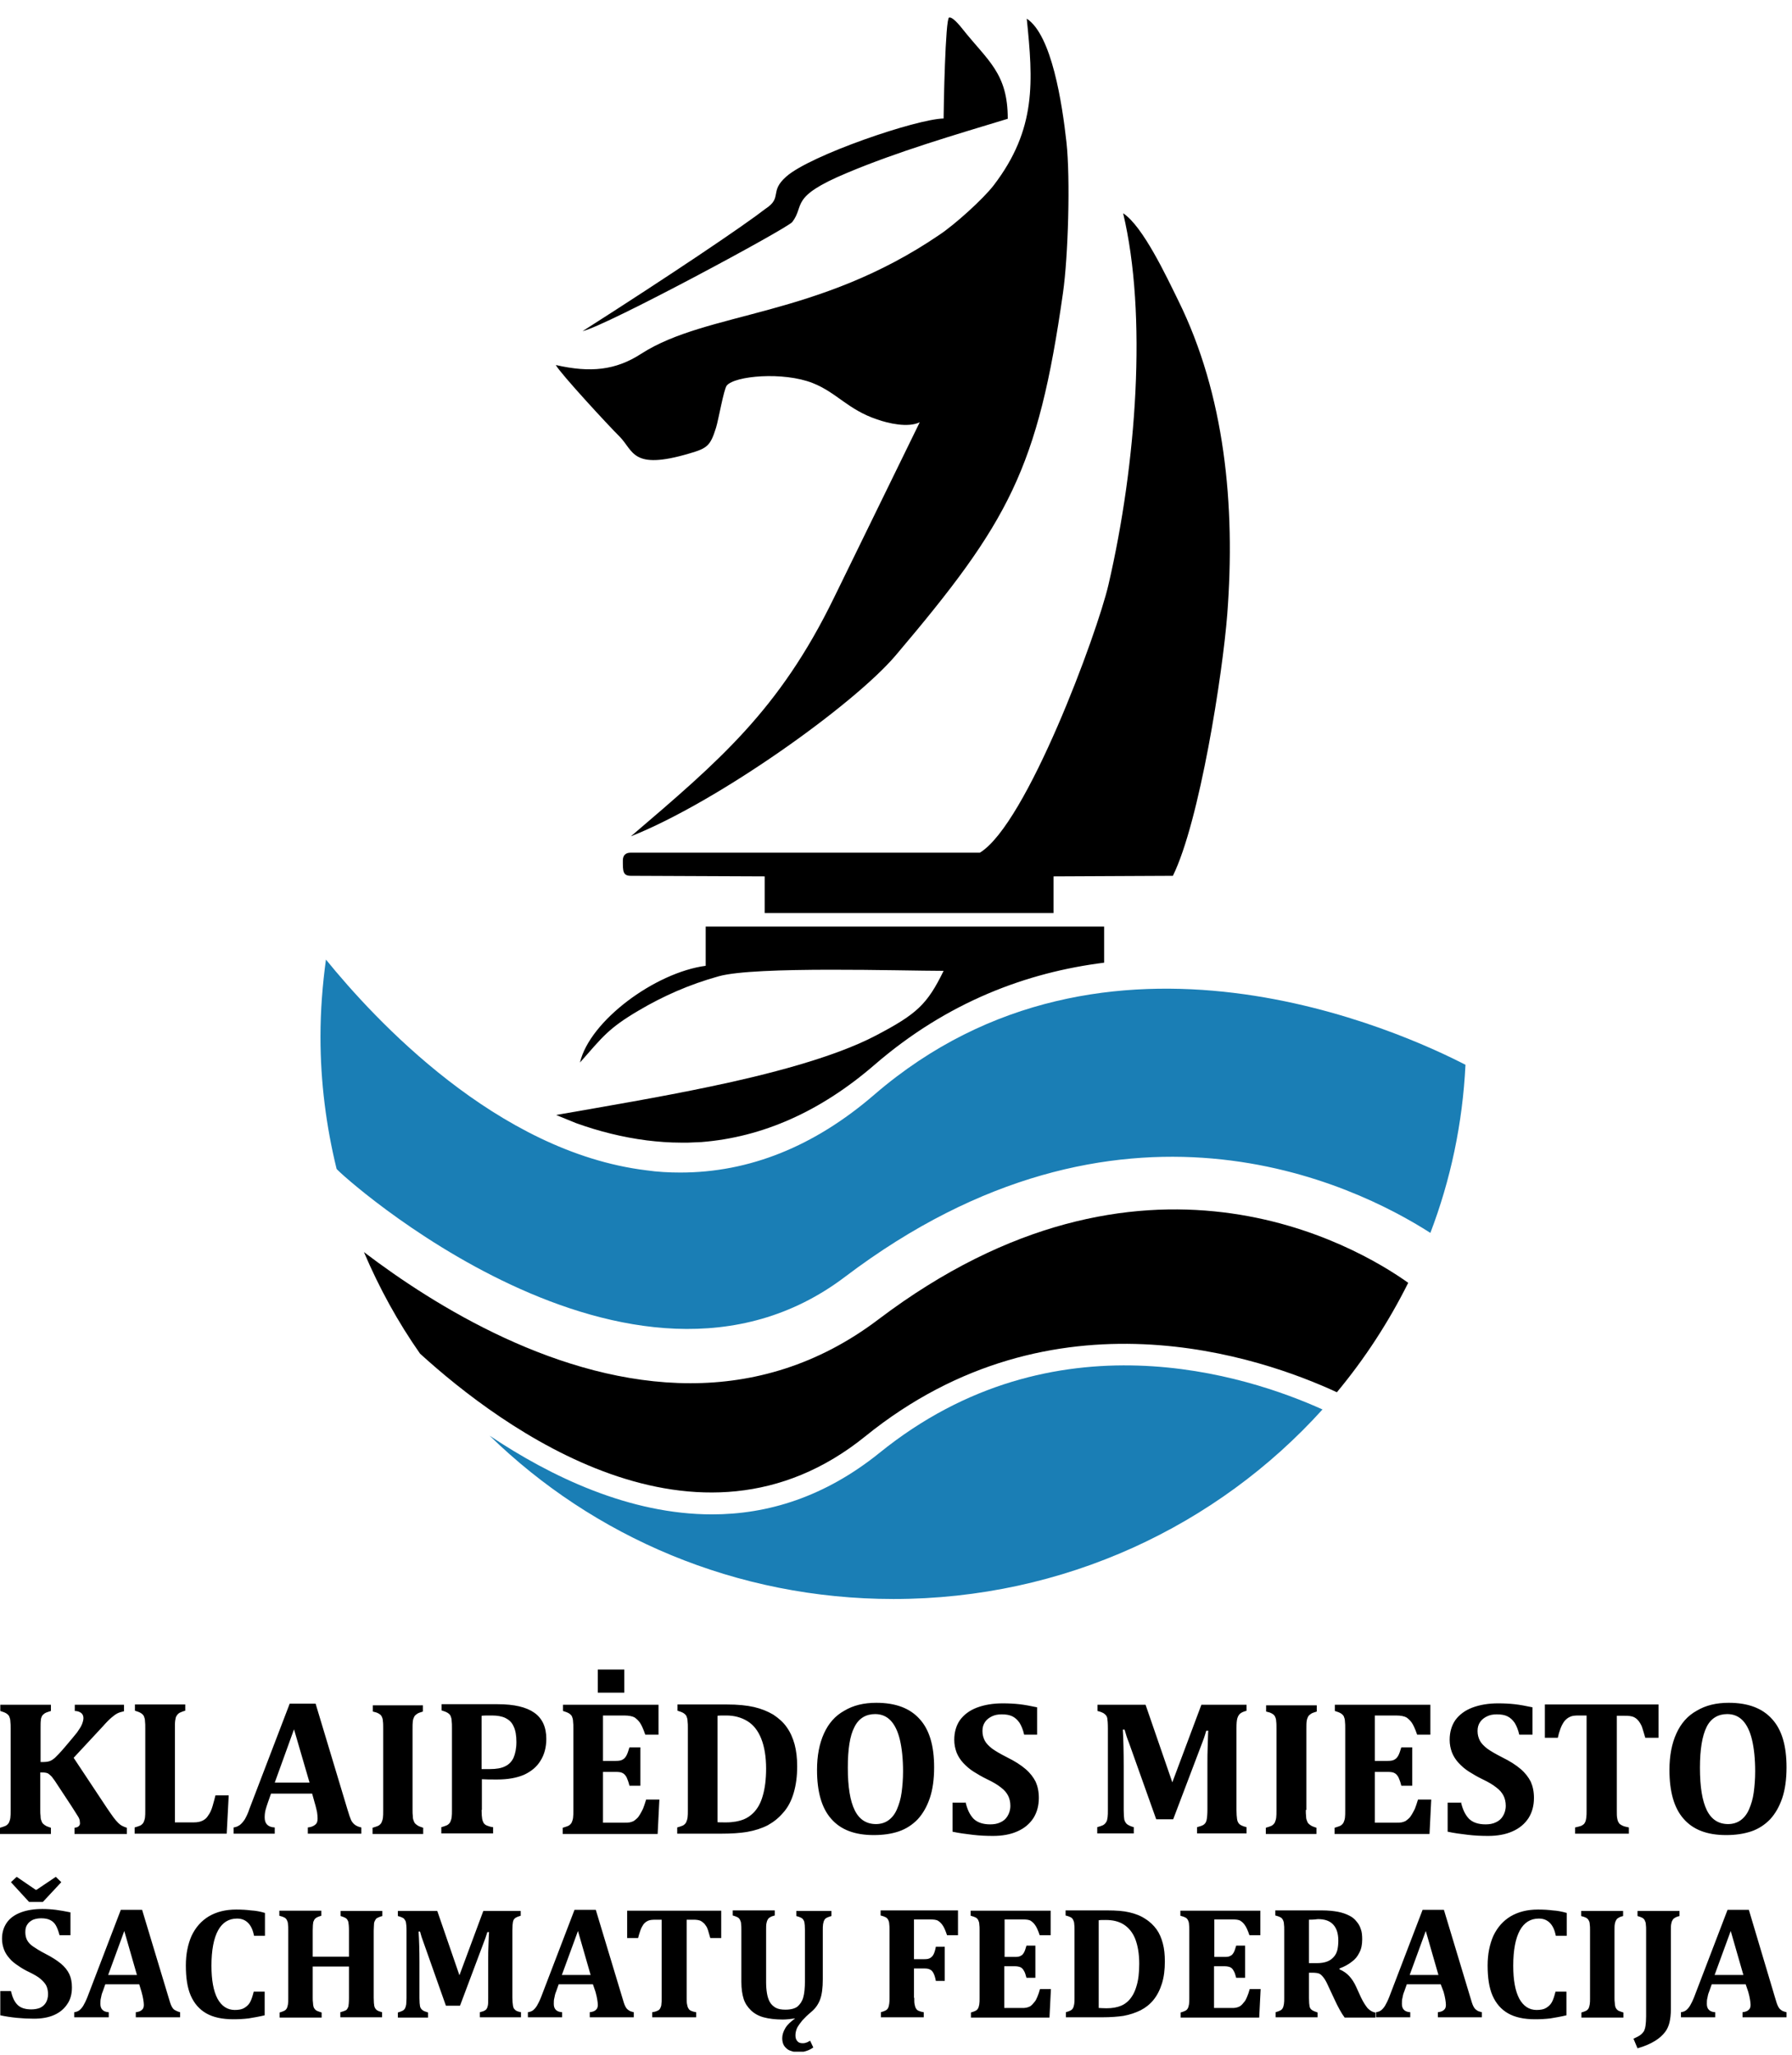 <svg xmlns="http://www.w3.org/2000/svg" width="116" height="133" viewBox="0 0 116 133" fill="none"><g clip-path="url(#clip0_250_38)"><path fill-rule="evenodd" clip-rule="evenodd" d="M37.711 21.43C39.256 21.084 50.989 14.768 51.286 14.367C52.124 13.272 51.063 12.761 54.825 11.191C58.121 9.804 61.808 8.727 65.235 7.686C65.235 4.73 63.95 3.945 62.311 1.882C61.864 1.316 61.585 1.097 61.436 1.134C61.194 1.189 61.082 7.011 61.082 7.668C59.313 7.705 52.46 10.041 50.895 11.428C49.778 12.414 50.672 12.779 49.555 13.509C48.121 14.622 43.409 17.798 37.711 21.43ZM37.543 68.758C38.996 67.116 39.368 66.55 41.361 65.382C42.906 64.469 44.62 63.703 46.538 63.173C48.903 62.516 58.419 62.826 61.082 62.826C60.02 64.998 59.35 65.619 56.706 67.006C53.968 68.448 49.592 69.561 45.998 70.31C42.702 71.003 39.331 71.569 35.997 72.153L37.301 72.683C38.772 73.212 40.299 73.595 41.864 73.796C42.608 73.887 43.335 73.942 44.08 73.942C44.229 73.942 44.396 73.942 44.545 73.942L45.402 73.905C49.35 73.595 53.111 71.934 56.613 68.904C61.343 64.816 66.501 62.918 71.473 62.297V59.961H45.681V62.498C42.404 62.936 38.176 66.057 37.543 68.758ZM35.979 23.621C36.239 24.132 39.424 27.581 40.094 28.238C41.026 29.169 40.877 30.447 44.601 29.352C45.793 29.005 45.979 28.859 46.352 27.673C46.501 27.198 46.854 25.19 47.041 24.953C47.562 24.314 50.709 24.04 52.609 24.789C54.173 25.409 54.881 26.505 56.78 27.143C57.507 27.399 58.773 27.691 59.536 27.326L53.987 38.679C50.43 45.98 46.538 49.247 40.839 54.12C46.463 51.893 55.253 45.614 57.972 42.42C65.291 33.787 67.19 30.356 68.81 18.948C69.146 16.593 69.294 11.574 69.034 9.201C68.754 6.683 68.084 2.266 66.464 1.207C66.874 5.241 67.116 8.344 64.322 11.994C63.633 12.888 61.808 14.531 60.821 15.188C52.925 20.573 45.793 20.134 41.51 22.89C39.852 23.967 38.214 24.132 35.979 23.621ZM40.318 55.69C40.318 56.383 40.318 56.675 40.839 56.675L49.499 56.712V59.085H68.196V56.712L75.924 56.675C77.656 53.153 79.146 43.607 79.444 39.737C79.984 32.674 79.276 25.537 76.278 19.459C75.514 17.908 73.987 14.64 72.703 13.801C74.267 20.354 73.578 29.972 71.753 37.839C71.026 40.978 66.464 53.335 63.428 55.179H40.821C40.485 55.179 40.318 55.361 40.318 55.69Z" fill="black"></path><path d="M56.929 94.019C53.372 96.885 49.685 97.998 46.091 97.998C40.765 97.998 35.681 95.571 31.696 92.906C38.4 99.44 47.636 103.474 57.842 103.474C68.903 103.474 78.811 98.728 85.608 91.209C80.766 89.018 68.214 84.893 56.929 94.019Z" fill="#1A7EB5"></path><path d="M56.855 85.386C52.925 88.361 48.754 89.511 44.694 89.511C36.184 89.511 28.139 84.51 23.558 81.024C24.545 83.342 25.755 85.55 27.189 87.595C32.496 92.431 45.141 101.74 56.017 92.943C68.177 83.105 81.697 87.85 86.539 90.095C88.346 87.923 89.891 85.55 91.157 83.013C87.805 80.622 73.95 72.445 56.855 85.386Z" fill="black"></path><path d="M56.594 70.839C52.702 74.198 48.493 75.877 44.042 75.877C43.316 75.877 42.571 75.84 41.826 75.731C32.161 74.544 24.228 65.948 21.099 62.096C20.876 63.739 20.745 65.4 20.745 67.097C20.745 70.036 21.118 72.902 21.788 75.639C21.881 75.877 40.876 93.089 54.694 82.63C72.498 69.142 87.694 76.643 92.591 79.783C93.895 76.37 94.677 72.719 94.863 68.904C90.897 66.86 71.604 57.898 56.594 70.839Z" fill="#1A7EB5"></path><path d="M110.99 127.804H112.853L112.033 124.957L110.99 127.804ZM113.002 128.407H110.804L110.637 128.881C110.581 129.009 110.544 129.155 110.525 129.283C110.488 129.41 110.488 129.538 110.488 129.684C110.488 130.013 110.674 130.195 111.028 130.214V130.542H108.812V130.214C108.942 130.195 109.054 130.159 109.147 130.086C109.24 130.013 109.333 129.903 109.408 129.776C109.482 129.648 109.575 129.465 109.668 129.228L111.828 123.588H113.207L114.901 129.264C114.976 129.52 115.032 129.703 115.087 129.812C115.143 129.922 115.199 130.013 115.292 130.068C115.367 130.141 115.497 130.177 115.646 130.214V130.542H112.797V130.214C112.983 130.195 113.113 130.141 113.188 130.068C113.281 129.995 113.318 129.885 113.318 129.739C113.318 129.629 113.3 129.52 113.281 129.392C113.262 129.264 113.225 129.1 113.169 128.899L113.002 128.407ZM108.16 129.995C108.16 130.36 108.123 130.652 108.067 130.889C108.011 131.108 107.918 131.327 107.787 131.491C107.62 131.71 107.415 131.893 107.154 132.057C106.838 132.258 106.447 132.422 106 132.55L105.739 131.929C105.944 131.838 106.111 131.747 106.204 131.674C106.298 131.601 106.372 131.509 106.428 131.418C106.465 131.327 106.502 131.217 106.521 131.071C106.54 130.925 106.558 130.725 106.558 130.469V124.939C106.558 124.774 106.558 124.647 106.54 124.537C106.54 124.428 106.502 124.336 106.465 124.263C106.428 124.19 106.372 124.136 106.298 124.099C106.223 124.063 106.13 124.026 106 123.99V123.661H108.718V123.99C108.57 124.026 108.476 124.063 108.402 124.117C108.327 124.154 108.29 124.209 108.253 124.282C108.216 124.336 108.197 124.428 108.178 124.519C108.16 124.61 108.16 124.756 108.16 124.957V129.995ZM104.51 129.283C104.51 129.392 104.51 129.502 104.528 129.611C104.528 129.721 104.547 129.794 104.566 129.867C104.584 129.94 104.622 129.976 104.659 130.031C104.696 130.068 104.752 130.122 104.826 130.141C104.901 130.177 104.975 130.195 105.087 130.232V130.56H102.368V130.232C102.499 130.195 102.592 130.159 102.666 130.122C102.741 130.086 102.797 130.031 102.834 129.958C102.871 129.885 102.89 129.794 102.908 129.703C102.927 129.593 102.927 129.465 102.927 129.301V124.92C102.927 124.756 102.927 124.628 102.908 124.519C102.908 124.409 102.871 124.318 102.834 124.263C102.797 124.19 102.741 124.136 102.666 124.099C102.592 124.063 102.499 124.026 102.35 123.99V123.661H105.068V123.99C104.919 124.026 104.826 124.063 104.752 124.117C104.677 124.154 104.64 124.209 104.603 124.282C104.566 124.336 104.547 124.428 104.528 124.519C104.51 124.61 104.51 124.756 104.51 124.957V129.283ZM101.418 123.789V125.267H100.711C100.636 124.884 100.506 124.61 100.32 124.428C100.133 124.245 99.91 124.154 99.612 124.154C99.072 124.154 98.662 124.409 98.383 124.92C98.104 125.431 97.955 126.198 97.955 127.202C97.955 128.133 98.085 128.845 98.346 129.337C98.606 129.812 98.979 130.068 99.463 130.068C99.724 130.068 99.929 130.031 100.078 129.94C100.227 129.849 100.357 129.739 100.45 129.575C100.543 129.41 100.618 129.173 100.692 128.881H101.4V130.414C101.027 130.506 100.674 130.56 100.357 130.615C100.04 130.652 99.724 130.67 99.37 130.67C98.644 130.67 98.066 130.542 97.619 130.287C97.172 130.031 96.837 129.648 96.614 129.137C96.39 128.626 96.297 127.969 96.297 127.184C96.297 126.454 96.428 125.815 96.67 125.267C96.93 124.72 97.303 124.3 97.787 124.008C98.29 123.716 98.867 123.57 99.556 123.57C99.91 123.57 100.227 123.588 100.506 123.625C100.804 123.643 101.102 123.698 101.418 123.789ZM91.251 127.804H93.113L92.293 124.957L91.251 127.804ZM93.262 128.407H91.064L90.897 128.881C90.841 129.009 90.804 129.155 90.785 129.283C90.748 129.41 90.748 129.538 90.748 129.684C90.748 130.013 90.934 130.195 91.288 130.214V130.542H89.072V130.214C89.202 130.195 89.314 130.159 89.407 130.086C89.5 130.013 89.593 129.903 89.668 129.776C89.742 129.648 89.835 129.465 89.928 129.228L92.088 123.588H93.467L95.18 129.264C95.254 129.52 95.31 129.703 95.366 129.812C95.422 129.922 95.478 130.013 95.571 130.068C95.645 130.141 95.776 130.177 95.925 130.214V130.542H93.076V130.214C93.262 130.195 93.392 130.141 93.467 130.068C93.56 129.995 93.597 129.885 93.597 129.739C93.597 129.629 93.578 129.52 93.56 129.392C93.541 129.264 93.504 129.1 93.448 128.899L93.262 128.407ZM84.733 124.227V127.038H85.235C85.515 127.038 85.738 127.001 85.924 126.928C86.111 126.855 86.241 126.746 86.353 126.618C86.465 126.49 86.539 126.326 86.576 126.162C86.614 125.979 86.632 125.797 86.632 125.578C86.632 125.121 86.52 124.774 86.297 124.537C86.073 124.3 85.757 124.19 85.31 124.19C85.031 124.227 84.826 124.227 84.733 124.227ZM85.291 130.542H82.572V130.214C82.703 130.177 82.796 130.141 82.87 130.104C82.945 130.068 83.001 130.013 83.038 129.94C83.075 129.867 83.094 129.776 83.112 129.684C83.131 129.575 83.131 129.447 83.131 129.283V124.902C83.131 124.738 83.131 124.61 83.112 124.501C83.112 124.391 83.075 124.3 83.038 124.227C83.001 124.154 82.945 124.099 82.87 124.063C82.796 124.026 82.703 123.99 82.554 123.953V123.625H85.571C85.98 123.625 86.316 123.661 86.614 123.716C86.893 123.771 87.154 123.862 87.358 123.971C87.545 124.063 87.694 124.19 87.805 124.336C87.936 124.482 88.029 124.647 88.085 124.829C88.159 125.012 88.178 125.249 88.178 125.505C88.178 125.833 88.122 126.125 87.992 126.362C87.88 126.6 87.712 126.8 87.507 126.946C87.302 127.111 87.042 127.257 86.707 127.384V127.439C86.967 127.549 87.172 127.695 87.34 127.877C87.507 128.06 87.656 128.279 87.787 128.571L88.103 129.264C88.252 129.575 88.401 129.794 88.532 129.958C88.681 130.104 88.848 130.214 89.034 130.232V130.56H87.042C86.837 130.287 86.614 129.885 86.371 129.356L85.962 128.48C85.85 128.224 85.738 128.042 85.645 127.932C85.552 127.823 85.478 127.75 85.384 127.713C85.291 127.677 85.142 127.658 84.956 127.658H84.733V129.301C84.733 129.556 84.751 129.739 84.77 129.83C84.788 129.94 84.844 130.013 84.919 130.068C84.993 130.122 85.124 130.177 85.291 130.232V130.542ZM81.585 123.625V125.231H80.878C80.766 124.902 80.673 124.701 80.58 124.574C80.505 124.464 80.412 124.373 80.3 124.3C80.189 124.227 80.002 124.209 79.742 124.209H78.606V126.636H79.295C79.444 126.636 79.574 126.618 79.649 126.563C79.742 126.527 79.798 126.454 79.853 126.362C79.909 126.271 79.965 126.107 80.021 125.906H80.598V127.987H80.021C79.965 127.786 79.928 127.64 79.853 127.53C79.798 127.421 79.723 127.348 79.649 127.311C79.574 127.275 79.444 127.238 79.276 127.238H78.587V129.94H79.704C79.816 129.94 79.928 129.94 80.002 129.922C80.077 129.903 80.151 129.885 80.226 129.849C80.3 129.812 80.356 129.757 80.412 129.703C80.468 129.63 80.524 129.575 80.58 129.502C80.636 129.429 80.673 129.337 80.729 129.21C80.785 129.082 80.841 128.918 80.896 128.717H81.604L81.511 130.56H76.427V130.232C76.557 130.195 76.65 130.159 76.725 130.122C76.799 130.086 76.855 130.031 76.892 129.958C76.93 129.885 76.948 129.794 76.967 129.703C76.986 129.593 76.986 129.465 76.986 129.301V124.92C76.986 124.756 76.986 124.628 76.967 124.519C76.967 124.409 76.93 124.318 76.892 124.245C76.855 124.172 76.799 124.117 76.725 124.081C76.65 124.044 76.557 124.008 76.408 123.971V123.643H81.585V123.625ZM71.157 129.94C71.213 129.94 71.38 129.958 71.622 129.958C71.995 129.958 72.311 129.903 72.572 129.794C72.758 129.721 72.926 129.593 73.056 129.465C73.28 129.228 73.447 128.936 73.559 128.553C73.689 128.151 73.745 127.658 73.745 127.074C73.745 126.435 73.652 125.906 73.485 125.468C73.317 125.048 73.056 124.738 72.74 124.537C72.423 124.336 72.032 124.245 71.585 124.245C71.38 124.245 71.213 124.245 71.12 124.263V129.94H71.157ZM71.678 123.625C72.255 123.625 72.74 123.661 73.112 123.752C73.503 123.844 73.838 123.971 74.136 124.172C74.434 124.355 74.676 124.592 74.863 124.847C75.049 125.103 75.179 125.413 75.272 125.76C75.365 126.107 75.403 126.49 75.403 126.928C75.403 127.457 75.347 127.932 75.216 128.352C75.086 128.772 74.9 129.137 74.658 129.429C74.434 129.703 74.155 129.922 73.838 130.086C73.503 130.25 73.131 130.378 72.721 130.451C72.349 130.506 71.902 130.542 71.343 130.542H68.997V130.214C69.127 130.177 69.22 130.141 69.294 130.104C69.369 130.068 69.425 130.013 69.462 129.94C69.499 129.867 69.518 129.776 69.537 129.684C69.555 129.575 69.555 129.447 69.555 129.283V124.902C69.555 124.738 69.555 124.61 69.537 124.501C69.537 124.391 69.499 124.3 69.462 124.227C69.425 124.154 69.369 124.099 69.294 124.063C69.22 124.026 69.127 123.99 68.978 123.953V123.625H71.678ZM68.01 123.625V125.231H67.302C67.19 124.902 67.097 124.701 67.004 124.574C66.929 124.464 66.836 124.373 66.725 124.3C66.613 124.227 66.427 124.209 66.166 124.209H65.03V126.636H65.719C65.868 126.636 65.998 126.618 66.073 126.563C66.166 126.527 66.222 126.454 66.278 126.362C66.334 126.271 66.389 126.107 66.445 125.906H67.023V127.987H66.445C66.389 127.786 66.352 127.64 66.278 127.53C66.222 127.421 66.147 127.348 66.073 127.311C65.998 127.275 65.868 127.238 65.7 127.238H65.011V129.94H66.129C66.24 129.94 66.352 129.94 66.427 129.922C66.501 129.903 66.576 129.885 66.65 129.849C66.725 129.812 66.781 129.757 66.836 129.703C66.892 129.63 66.948 129.575 67.004 129.502C67.06 129.429 67.097 129.337 67.153 129.21C67.209 129.082 67.265 128.918 67.32 128.717H68.028L67.935 130.56H62.851V130.232C62.981 130.195 63.075 130.159 63.149 130.122C63.224 130.086 63.279 130.031 63.317 129.958C63.354 129.885 63.373 129.794 63.391 129.703C63.41 129.593 63.41 129.465 63.41 129.301V124.92C63.41 124.756 63.41 124.628 63.391 124.519C63.391 124.409 63.354 124.318 63.317 124.245C63.279 124.172 63.224 124.117 63.149 124.081C63.075 124.044 62.981 124.008 62.833 123.971V123.643H68.01V123.625ZM59.182 129.283C59.182 129.465 59.182 129.593 59.201 129.684C59.22 129.776 59.238 129.849 59.257 129.903C59.294 129.958 59.313 130.013 59.35 130.049C59.387 130.086 59.443 130.122 59.518 130.141C59.592 130.177 59.685 130.195 59.797 130.214V130.542H57.022V130.214C57.153 130.177 57.246 130.141 57.32 130.104C57.395 130.068 57.451 130.013 57.488 129.94C57.525 129.867 57.544 129.776 57.562 129.666C57.581 129.556 57.581 129.429 57.581 129.264V124.902C57.581 124.738 57.581 124.61 57.562 124.501C57.562 124.391 57.525 124.3 57.488 124.227C57.451 124.154 57.395 124.099 57.32 124.063C57.246 124.026 57.153 123.99 57.004 123.953V123.625H62.013V125.231H61.305C61.194 124.902 61.101 124.701 61.008 124.574C60.933 124.464 60.84 124.373 60.728 124.3C60.616 124.227 60.43 124.209 60.169 124.209H59.164V126.782H59.834C60.002 126.782 60.114 126.764 60.207 126.709C60.3 126.654 60.374 126.581 60.43 126.472C60.486 126.362 60.542 126.198 60.579 125.979H61.156V128.188H60.579C60.542 127.969 60.486 127.804 60.43 127.695C60.374 127.585 60.3 127.494 60.207 127.457C60.114 127.403 60.002 127.384 59.834 127.384H59.164V129.283H59.182ZM47.99 124.902C47.99 124.738 47.99 124.61 47.972 124.501C47.972 124.391 47.934 124.3 47.897 124.227C47.86 124.154 47.804 124.099 47.73 124.063C47.655 124.026 47.562 123.99 47.432 123.953V123.625H50.151V123.953C50.002 123.99 49.908 124.026 49.834 124.081C49.759 124.117 49.722 124.172 49.685 124.245C49.648 124.3 49.629 124.391 49.611 124.482C49.592 124.574 49.592 124.72 49.592 124.92V128.261C49.592 128.534 49.611 128.772 49.648 128.991C49.685 129.21 49.741 129.392 49.834 129.556C49.927 129.721 50.057 129.83 50.206 129.922C50.374 130.013 50.579 130.049 50.84 130.049C51.193 130.049 51.454 129.976 51.622 129.849C51.789 129.703 51.92 129.52 51.994 129.264C52.069 129.009 52.106 128.644 52.106 128.151V124.92C52.106 124.665 52.087 124.482 52.069 124.391C52.05 124.3 51.994 124.209 51.938 124.154C51.864 124.099 51.752 124.044 51.547 123.99V123.661H53.819V123.99C53.689 124.026 53.596 124.063 53.521 124.099C53.447 124.136 53.391 124.19 53.354 124.263C53.316 124.336 53.298 124.428 53.279 124.519C53.261 124.628 53.261 124.756 53.261 124.92V128.096C53.261 128.626 53.205 129.064 53.093 129.374C52.981 129.684 52.795 129.958 52.534 130.177C52.273 130.396 52.087 130.579 51.938 130.743C51.808 130.907 51.696 131.053 51.603 131.217C51.529 131.382 51.491 131.546 51.491 131.71C51.491 131.875 51.529 132.002 51.622 132.094C51.696 132.185 51.808 132.221 51.957 132.221C52.069 132.221 52.143 132.203 52.236 132.167C52.311 132.13 52.385 132.094 52.441 132.057L52.646 132.495C52.516 132.586 52.385 132.659 52.218 132.714C52.05 132.769 51.882 132.805 51.715 132.805C51.584 132.805 51.435 132.787 51.305 132.751C51.175 132.714 51.063 132.678 50.97 132.605C50.877 132.532 50.784 132.44 50.728 132.331C50.672 132.221 50.635 132.075 50.635 131.893C50.635 131.674 50.709 131.455 50.84 131.236C50.97 131.017 51.193 130.816 51.473 130.615C51.175 130.652 50.914 130.688 50.672 130.688C50.188 130.688 49.759 130.633 49.424 130.542C49.089 130.451 48.81 130.287 48.605 130.086C48.4 129.885 48.232 129.648 48.139 129.356C48.046 129.064 47.99 128.699 47.99 128.242V124.902ZM42.217 130.542V130.214C42.366 130.195 42.478 130.159 42.553 130.122C42.646 130.086 42.702 130.031 42.739 129.958C42.776 129.885 42.813 129.794 42.813 129.684C42.832 129.575 42.832 129.447 42.832 129.283V124.227H42.422C42.217 124.227 42.05 124.245 41.938 124.3C41.826 124.355 41.733 124.428 41.659 124.519C41.584 124.628 41.51 124.756 41.454 124.92C41.398 125.085 41.342 125.249 41.305 125.413H40.597V123.643H46.687V125.413H45.979C45.905 125.176 45.867 125.012 45.83 124.902C45.793 124.793 45.756 124.701 45.7 124.628C45.644 124.555 45.607 124.482 45.551 124.446C45.495 124.391 45.439 124.355 45.383 124.318C45.327 124.282 45.253 124.263 45.16 124.245C45.067 124.227 44.955 124.227 44.825 124.227H44.452V129.283C44.452 129.465 44.452 129.593 44.471 129.684C44.489 129.776 44.508 129.849 44.526 129.903C44.564 129.958 44.582 130.013 44.62 130.049C44.657 130.086 44.713 130.122 44.787 130.141C44.862 130.177 44.955 130.195 45.067 130.214V130.542H42.217ZM0.708 128.845C0.801 129.246 0.931 129.538 1.136 129.739C1.341 129.94 1.639 130.031 2.03 130.031C2.235 130.031 2.421 129.995 2.57 129.94C2.737 129.867 2.868 129.757 2.961 129.611C3.054 129.465 3.11 129.264 3.11 129.045C3.11 128.845 3.073 128.662 2.998 128.498C2.924 128.352 2.793 128.206 2.626 128.06C2.458 127.914 2.197 127.768 1.899 127.622C1.62 127.494 1.378 127.348 1.173 127.202C0.95 127.056 0.763 126.91 0.614 126.727C0.465 126.563 0.335 126.362 0.261 126.162C0.186 125.961 0.13 125.724 0.13 125.468C0.13 125.048 0.242 124.701 0.447 124.409C0.652 124.117 0.968 123.898 1.359 123.752C1.75 123.606 2.216 123.533 2.737 123.533C3.035 123.533 3.333 123.552 3.613 123.588C3.892 123.625 4.209 123.679 4.562 123.752V125.231H3.855C3.78 124.957 3.706 124.756 3.613 124.592C3.52 124.428 3.389 124.318 3.24 124.245C3.091 124.172 2.905 124.136 2.663 124.136C2.458 124.136 2.291 124.172 2.142 124.227C1.993 124.3 1.862 124.391 1.769 124.537C1.676 124.665 1.639 124.829 1.639 125.03C1.639 125.231 1.676 125.395 1.75 125.541C1.825 125.687 1.955 125.833 2.142 125.961C2.328 126.089 2.588 126.253 2.942 126.435C3.371 126.654 3.706 126.873 3.948 127.074C4.19 127.275 4.376 127.512 4.488 127.75C4.6 127.987 4.656 128.279 4.656 128.607C4.656 129.027 4.562 129.392 4.358 129.684C4.153 129.995 3.873 130.232 3.501 130.396C3.129 130.56 2.682 130.633 2.197 130.633C1.844 130.633 1.471 130.615 1.099 130.579C0.726 130.542 0.354 130.487 0.019 130.414V128.845H0.708ZM1.881 123.077L0.708 121.799L1.08 121.453L2.309 122.292H2.365L3.613 121.453L3.967 121.799L2.775 123.077H1.881ZM9.013 128.407H6.816L6.648 128.881C6.592 129.009 6.555 129.155 6.536 129.283C6.499 129.41 6.499 129.538 6.499 129.684C6.499 130.013 6.685 130.195 7.039 130.214V130.542H4.805V130.214C4.935 130.195 5.047 130.159 5.14 130.086C5.233 130.013 5.326 129.903 5.4 129.776C5.475 129.648 5.568 129.465 5.661 129.228L7.821 123.588H9.199L10.913 129.264C10.987 129.52 11.043 129.703 11.099 129.812C11.155 129.922 11.211 130.013 11.304 130.068C11.397 130.122 11.509 130.177 11.658 130.214V130.542H8.79V130.214C8.976 130.195 9.106 130.141 9.181 130.068C9.274 129.995 9.311 129.885 9.311 129.739C9.311 129.629 9.293 129.52 9.274 129.392C9.255 129.264 9.218 129.1 9.162 128.899L9.013 128.407ZM7.002 127.804H8.864L8.045 124.957L7.002 127.804ZM17.151 123.789V125.267H16.444C16.369 124.884 16.239 124.61 16.053 124.428C15.866 124.245 15.643 124.154 15.345 124.154C14.805 124.154 14.395 124.409 14.116 124.92C13.836 125.431 13.688 126.198 13.688 127.202C13.688 128.133 13.818 128.845 14.079 129.337C14.339 129.812 14.712 130.068 15.196 130.068C15.457 130.068 15.662 130.031 15.81 129.94C15.96 129.849 16.09 129.739 16.183 129.575C16.276 129.41 16.351 129.173 16.425 128.881H17.133V130.414C16.76 130.506 16.406 130.56 16.09 130.615C15.773 130.652 15.457 130.67 15.103 130.67C14.377 130.67 13.799 130.542 13.352 130.287C12.905 130.031 12.57 129.648 12.347 129.137C12.123 128.626 12.03 127.969 12.03 127.184C12.03 126.454 12.161 125.815 12.403 125.267C12.663 124.72 13.036 124.3 13.52 124.008C14.023 123.716 14.6 123.57 15.289 123.57C15.643 123.57 15.96 123.588 16.239 123.625C16.555 123.643 16.853 123.698 17.151 123.789ZM24.191 129.283C24.191 129.538 24.209 129.721 24.228 129.812C24.247 129.903 24.302 129.995 24.358 130.049C24.433 130.122 24.544 130.159 24.731 130.214V130.542H22.03V130.214C22.235 130.159 22.366 130.104 22.422 130.068C22.477 130.013 22.515 129.94 22.552 129.849C22.57 129.757 22.589 129.575 22.589 129.283V127.257H20.243V129.283C20.243 129.392 20.243 129.502 20.261 129.611C20.261 129.721 20.28 129.794 20.299 129.867C20.317 129.94 20.354 129.976 20.392 130.031C20.429 130.068 20.485 130.122 20.559 130.141C20.634 130.177 20.708 130.195 20.82 130.232V130.56H18.101V130.232C18.231 130.195 18.325 130.159 18.399 130.122C18.474 130.086 18.529 130.031 18.567 129.958C18.604 129.885 18.622 129.794 18.641 129.703C18.66 129.593 18.66 129.465 18.66 129.301V124.92C18.66 124.756 18.66 124.628 18.641 124.519C18.641 124.409 18.604 124.318 18.567 124.245C18.529 124.172 18.474 124.117 18.399 124.081C18.325 124.044 18.231 124.008 18.082 123.971V123.643H20.801V123.971C20.615 124.026 20.485 124.081 20.429 124.136C20.354 124.19 20.317 124.282 20.28 124.373C20.261 124.464 20.243 124.647 20.243 124.92V126.618H22.589V124.92C22.589 124.665 22.57 124.482 22.552 124.391C22.533 124.3 22.477 124.209 22.422 124.154C22.347 124.099 22.235 124.044 22.049 123.99V123.661H24.749V123.99C24.6 124.026 24.489 124.081 24.414 124.117C24.34 124.154 24.302 124.227 24.265 124.3C24.228 124.373 24.209 124.446 24.209 124.537C24.209 124.628 24.191 124.756 24.191 124.939V129.283ZM33.707 123.971C33.521 124.026 33.39 124.081 33.334 124.136C33.26 124.19 33.223 124.282 33.204 124.373C33.185 124.482 33.167 124.647 33.167 124.902V129.283C33.167 129.483 33.185 129.648 33.204 129.776C33.223 129.903 33.26 129.995 33.334 130.049C33.39 130.122 33.521 130.177 33.725 130.214V130.542H31.062V130.214C31.211 130.177 31.323 130.141 31.379 130.104C31.435 130.068 31.491 130.031 31.509 129.976C31.547 129.922 31.565 129.849 31.584 129.757C31.602 129.666 31.602 129.502 31.602 129.264V126.782C31.602 126.508 31.602 126.18 31.621 125.815C31.64 125.45 31.64 125.176 31.658 125.03H31.547C31.509 125.158 31.453 125.304 31.416 125.431C31.36 125.559 31.286 125.797 31.155 126.125L29.777 129.794H28.865L27.412 125.687C27.319 125.45 27.245 125.212 27.189 124.993H27.096C27.133 125.559 27.152 126.216 27.152 126.965V129.301C27.152 129.556 27.17 129.721 27.189 129.83C27.207 129.922 27.263 130.013 27.338 130.068C27.412 130.141 27.543 130.177 27.71 130.232V130.56H25.755V130.232C25.885 130.195 25.978 130.159 26.053 130.122C26.127 130.086 26.183 130.031 26.221 129.958C26.258 129.885 26.276 129.812 26.295 129.703C26.295 129.593 26.314 129.465 26.314 129.301V124.92C26.314 124.665 26.295 124.482 26.276 124.391C26.258 124.3 26.202 124.227 26.146 124.154C26.072 124.099 25.96 124.044 25.755 123.99V123.661H28.306L29.74 127.823L31.286 123.661H33.707V123.971ZM38.381 128.407H36.165L35.997 128.881C35.941 129.009 35.904 129.155 35.886 129.283C35.848 129.41 35.848 129.538 35.848 129.684C35.848 130.013 36.035 130.195 36.388 130.214V130.542H34.172V130.214C34.303 130.195 34.414 130.159 34.508 130.086C34.601 130.013 34.694 129.903 34.768 129.776C34.843 129.648 34.936 129.465 35.029 129.228L37.189 123.588H38.567L40.281 129.264C40.355 129.52 40.411 129.703 40.467 129.812C40.523 129.922 40.578 130.013 40.672 130.068C40.746 130.141 40.877 130.177 41.026 130.214V130.542H38.176V130.214C38.362 130.195 38.493 130.141 38.567 130.068C38.66 129.995 38.698 129.885 38.698 129.739C38.698 129.629 38.679 129.52 38.66 129.392C38.642 129.264 38.605 129.1 38.549 128.899L38.381 128.407ZM36.37 127.804H38.232L37.413 124.957L36.37 127.804Z" fill="black"></path><path d="M6.946 117.035C7.114 117.273 7.244 117.474 7.356 117.62C7.468 117.766 7.561 117.875 7.654 117.966C7.728 118.039 7.821 118.112 7.896 118.149C7.97 118.185 8.082 118.24 8.213 118.277V118.678H4.823V118.277C4.972 118.258 5.065 118.222 5.103 118.167C5.158 118.112 5.177 118.058 5.177 117.985C5.177 117.912 5.158 117.857 5.158 117.784C5.14 117.711 5.103 117.62 5.028 117.51C4.954 117.382 4.805 117.163 4.6 116.835L3.65 115.393C3.538 115.21 3.427 115.082 3.352 114.973C3.259 114.882 3.184 114.809 3.091 114.754C2.998 114.717 2.886 114.699 2.738 114.699H2.607V117.127C2.607 117.273 2.607 117.4 2.626 117.528C2.626 117.656 2.644 117.747 2.682 117.82C2.7 117.893 2.738 117.966 2.793 118.021C2.849 118.076 2.905 118.112 2.998 118.167C3.073 118.204 3.184 118.24 3.296 118.277V118.678H0V118.277C0.149 118.24 0.279 118.185 0.372 118.149C0.466 118.094 0.521 118.039 0.577 117.948C0.615 117.857 0.652 117.766 0.67 117.638C0.689 117.51 0.689 117.346 0.689 117.145V111.87C0.689 111.669 0.689 111.523 0.67 111.396C0.67 111.268 0.633 111.158 0.596 111.067C0.559 110.994 0.484 110.921 0.391 110.866C0.298 110.811 0.186 110.775 0.019 110.72V110.319H3.296V110.72C3.129 110.775 2.998 110.811 2.905 110.866C2.831 110.921 2.756 110.976 2.719 111.049C2.682 111.122 2.644 111.213 2.644 111.323C2.626 111.432 2.626 111.615 2.626 111.852V114.024H2.756C2.942 114.024 3.091 114.006 3.203 113.969C3.315 113.933 3.427 113.86 3.557 113.75C3.669 113.641 3.911 113.403 4.246 113.002C4.581 112.618 4.823 112.308 4.991 112.107C5.14 111.888 5.252 111.724 5.307 111.578C5.363 111.432 5.401 111.304 5.401 111.176C5.401 111.03 5.345 110.921 5.252 110.848C5.158 110.775 5.009 110.72 4.842 110.72V110.319H8.026V110.738C7.877 110.775 7.728 110.811 7.617 110.866C7.505 110.921 7.375 111.012 7.226 111.14C7.077 111.268 6.89 111.45 6.667 111.706L4.767 113.75L6.946 117.035ZM11.993 110.3V110.702C11.844 110.738 11.732 110.793 11.639 110.83C11.546 110.884 11.49 110.939 11.434 111.03C11.378 111.103 11.36 111.213 11.341 111.341C11.322 111.469 11.322 111.633 11.322 111.834V117.93H12.533C12.775 117.93 12.961 117.893 13.11 117.82C13.259 117.747 13.39 117.638 13.483 117.474C13.595 117.327 13.688 117.127 13.762 116.871C13.837 116.616 13.892 116.397 13.948 116.178H14.805L14.675 118.66H8.715V118.258C8.864 118.222 8.995 118.167 9.088 118.131C9.181 118.076 9.237 118.021 9.293 117.93C9.33 117.839 9.367 117.747 9.386 117.62C9.404 117.492 9.404 117.327 9.404 117.127V111.852C9.404 111.651 9.404 111.505 9.386 111.377C9.386 111.249 9.349 111.14 9.311 111.049C9.274 110.976 9.2 110.903 9.106 110.848C9.013 110.793 8.902 110.757 8.734 110.702V110.3H11.993ZM20.206 116.068H17.543L17.338 116.652C17.282 116.816 17.226 116.981 17.189 117.127C17.151 117.273 17.133 117.437 17.133 117.62C17.133 118.021 17.356 118.24 17.785 118.258V118.66H15.121V118.258C15.271 118.24 15.401 118.185 15.531 118.094C15.643 118.003 15.755 117.875 15.848 117.729C15.941 117.565 16.053 117.346 16.146 117.054L18.753 110.246H20.429L22.496 117.108C22.589 117.419 22.664 117.638 22.72 117.766C22.775 117.893 22.869 118.003 22.962 118.076C23.055 118.149 23.204 118.222 23.39 118.258V118.66H19.926V118.258C20.15 118.24 20.299 118.167 20.41 118.076C20.522 117.985 20.559 117.857 20.559 117.674C20.559 117.547 20.541 117.4 20.522 117.254C20.485 117.108 20.448 116.908 20.373 116.67L20.206 116.068ZM17.785 115.356H20.038L19.032 111.907L17.785 115.356ZM26.705 117.127C26.705 117.273 26.705 117.4 26.723 117.528C26.723 117.656 26.742 117.747 26.779 117.82C26.798 117.893 26.835 117.966 26.891 118.021C26.947 118.076 27.003 118.112 27.096 118.167C27.17 118.204 27.282 118.24 27.394 118.277V118.678H24.116V118.277C24.265 118.24 24.396 118.185 24.489 118.149C24.582 118.094 24.638 118.039 24.694 117.948C24.731 117.857 24.768 117.766 24.787 117.638C24.805 117.51 24.805 117.346 24.805 117.145V111.87C24.805 111.669 24.805 111.505 24.787 111.396C24.787 111.268 24.749 111.158 24.712 111.085C24.675 110.994 24.6 110.939 24.507 110.884C24.414 110.83 24.302 110.793 24.135 110.757V110.355H27.375V110.757C27.208 110.811 27.077 110.848 27.003 110.903C26.928 110.957 26.854 111.012 26.817 111.085C26.779 111.158 26.742 111.249 26.723 111.377C26.705 111.505 26.705 111.669 26.705 111.907V117.127ZM31.174 117.127C31.174 117.4 31.193 117.583 31.211 117.693C31.23 117.802 31.267 117.893 31.305 117.966C31.36 118.039 31.416 118.094 31.509 118.131C31.602 118.167 31.733 118.222 31.919 118.24V118.642H28.567V118.24C28.716 118.204 28.846 118.149 28.939 118.112C29.033 118.058 29.088 118.003 29.144 117.912C29.182 117.82 29.219 117.729 29.237 117.601C29.256 117.473 29.256 117.309 29.256 117.108V111.834C29.256 111.633 29.256 111.487 29.237 111.359C29.237 111.231 29.2 111.122 29.163 111.03C29.126 110.957 29.051 110.884 28.958 110.83C28.865 110.775 28.753 110.738 28.586 110.684V110.282H32.217C33.279 110.282 34.061 110.465 34.582 110.83C35.103 111.195 35.364 111.761 35.364 112.527C35.364 113.075 35.234 113.549 34.992 113.933C34.75 114.334 34.396 114.626 33.93 114.845C33.465 115.046 32.888 115.155 32.18 115.155C31.77 115.155 31.453 115.155 31.193 115.137V117.127H31.174ZM31.174 114.48H31.714C32.124 114.48 32.459 114.425 32.701 114.298C32.943 114.188 33.13 113.987 33.241 113.75C33.353 113.495 33.428 113.148 33.428 112.728C33.428 112.308 33.372 111.961 33.241 111.706C33.13 111.45 32.943 111.286 32.72 111.176C32.496 111.067 32.198 111.012 31.845 111.012C31.547 111.012 31.323 111.012 31.174 111.03V114.48ZM42.627 110.3V112.253H41.77C41.64 111.87 41.51 111.596 41.417 111.469C41.324 111.341 41.212 111.231 41.081 111.14C40.951 111.067 40.728 111.012 40.392 111.012H39.033V113.951H39.852C40.038 113.951 40.188 113.933 40.281 113.878C40.392 113.823 40.467 113.75 40.541 113.622C40.616 113.495 40.672 113.312 40.746 113.075H41.454V115.557H40.746C40.69 115.32 40.616 115.137 40.56 115.009C40.486 114.882 40.411 114.79 40.299 114.736C40.206 114.681 40.057 114.663 39.852 114.663H39.033V117.948H40.392C40.541 117.948 40.653 117.948 40.765 117.93C40.858 117.912 40.951 117.875 41.026 117.839C41.1 117.784 41.175 117.729 41.249 117.656C41.324 117.583 41.379 117.492 41.435 117.4C41.491 117.309 41.547 117.2 41.621 117.054C41.677 116.908 41.752 116.707 41.826 116.451H42.683L42.571 118.678H36.426V118.277C36.575 118.24 36.705 118.185 36.798 118.149C36.891 118.094 36.947 118.039 37.003 117.948C37.04 117.857 37.078 117.766 37.096 117.638C37.115 117.51 37.115 117.346 37.115 117.145V111.87C37.115 111.669 37.115 111.523 37.096 111.396C37.096 111.268 37.059 111.158 37.022 111.067C36.984 110.994 36.91 110.921 36.817 110.866C36.724 110.811 36.612 110.775 36.444 110.72V110.319H42.627V110.3ZM40.411 108.037V109.534H38.698V108.037H40.411ZM47.059 110.3C47.748 110.3 48.326 110.355 48.81 110.465C49.275 110.574 49.685 110.738 50.057 110.957C50.411 111.195 50.709 111.45 50.933 111.779C51.156 112.089 51.324 112.472 51.435 112.874C51.547 113.294 51.603 113.768 51.603 114.298C51.603 114.936 51.529 115.502 51.38 116.013C51.231 116.524 51.007 116.962 50.691 117.309C50.411 117.638 50.095 117.893 49.704 118.112C49.313 118.313 48.866 118.459 48.344 118.55C47.897 118.623 47.339 118.66 46.668 118.66H43.837V118.258C43.986 118.222 44.117 118.167 44.21 118.131C44.303 118.076 44.359 118.021 44.415 117.93C44.452 117.839 44.489 117.747 44.508 117.62C44.527 117.492 44.527 117.327 44.527 117.127V111.852C44.527 111.651 44.527 111.505 44.508 111.377C44.508 111.249 44.471 111.14 44.434 111.049C44.396 110.976 44.322 110.903 44.229 110.848C44.136 110.793 44.024 110.757 43.856 110.702V110.3H47.059ZM46.426 117.912C46.501 117.93 46.687 117.93 47.003 117.93C47.45 117.93 47.841 117.857 48.158 117.729C48.381 117.638 48.586 117.492 48.754 117.327C49.033 117.054 49.238 116.689 49.368 116.232C49.517 115.74 49.592 115.137 49.592 114.444C49.592 113.677 49.48 113.02 49.275 112.509C49.071 111.998 48.773 111.615 48.381 111.377C47.99 111.14 47.543 111.012 47.003 111.012C46.743 111.012 46.556 111.012 46.445 111.03V117.912H46.426ZM56.557 118.751C55.328 118.751 54.415 118.404 53.801 117.693C53.186 116.999 52.888 115.94 52.888 114.535C52.888 113.622 53.037 112.837 53.335 112.18C53.633 111.523 54.061 111.03 54.657 110.702C55.234 110.355 55.924 110.191 56.724 110.191C57.972 110.191 58.903 110.538 59.536 111.249C60.169 111.943 60.468 112.983 60.468 114.371C60.468 115.137 60.374 115.813 60.188 116.36C60.002 116.908 59.741 117.364 59.406 117.729C59.071 118.076 58.661 118.35 58.177 118.514C57.693 118.678 57.153 118.751 56.557 118.751ZM54.881 114.389C54.881 115.63 55.03 116.543 55.328 117.145C55.626 117.747 56.091 118.039 56.706 118.039C57.022 118.039 57.302 117.948 57.525 117.784C57.749 117.62 57.935 117.382 58.065 117.072C58.196 116.762 58.307 116.415 58.363 115.995C58.419 115.575 58.456 115.119 58.456 114.626C58.456 113.823 58.382 113.129 58.251 112.582C58.121 112.034 57.916 111.615 57.656 111.341C57.395 111.067 57.06 110.921 56.65 110.921C56.054 110.921 55.588 111.195 55.309 111.761C55.011 112.326 54.881 113.202 54.881 114.389ZM62.497 116.597C62.609 117.09 62.777 117.437 63.019 117.693C63.261 117.93 63.615 118.058 64.099 118.058C64.341 118.058 64.564 118.021 64.751 117.93C64.956 117.839 65.105 117.711 65.216 117.528C65.328 117.346 65.403 117.127 65.403 116.853C65.403 116.597 65.347 116.378 65.254 116.196C65.16 116.013 65.011 115.831 64.788 115.667C64.583 115.502 64.285 115.32 63.894 115.137C63.559 114.973 63.279 114.809 63.019 114.644C62.758 114.48 62.535 114.279 62.348 114.079C62.162 113.878 62.013 113.641 61.92 113.403C61.827 113.148 61.771 112.892 61.771 112.582C61.771 112.089 61.901 111.651 62.144 111.304C62.404 110.957 62.758 110.684 63.242 110.501C63.726 110.319 64.285 110.227 64.918 110.227C65.291 110.227 65.645 110.246 65.98 110.282C66.315 110.319 66.706 110.392 67.134 110.483V112.253H66.296C66.222 111.925 66.11 111.669 65.998 111.487C65.868 111.304 65.719 111.158 65.533 111.067C65.347 110.976 65.123 110.939 64.844 110.939C64.602 110.939 64.397 110.976 64.211 111.067C64.024 111.158 63.875 111.268 63.764 111.432C63.652 111.596 63.596 111.779 63.596 112.016C63.596 112.253 63.652 112.454 63.745 112.637C63.838 112.819 64.006 112.983 64.211 113.148C64.434 113.312 64.751 113.495 65.179 113.714C65.7 113.969 66.091 114.225 66.389 114.48C66.687 114.736 66.892 115.009 67.041 115.301C67.172 115.594 67.246 115.94 67.246 116.342C67.246 116.835 67.134 117.273 66.892 117.656C66.65 118.021 66.315 118.313 65.849 118.514C65.403 118.715 64.862 118.806 64.285 118.806C63.857 118.806 63.41 118.788 62.963 118.733C62.497 118.678 62.069 118.623 61.659 118.532V116.652H62.497V116.597ZM80.71 110.702C80.487 110.757 80.338 110.83 80.263 110.903C80.189 110.976 80.133 111.067 80.096 111.195C80.058 111.323 80.04 111.523 80.04 111.834V117.127C80.04 117.382 80.058 117.565 80.077 117.711C80.096 117.857 80.151 117.966 80.226 118.039C80.3 118.112 80.468 118.185 80.692 118.24V118.642H77.489V118.24C77.675 118.185 77.805 118.149 77.861 118.112C77.936 118.076 77.991 118.021 78.029 117.966C78.066 117.912 78.103 117.82 78.122 117.693C78.14 117.565 78.159 117.382 78.159 117.09V114.115C78.159 113.787 78.159 113.403 78.178 112.947C78.196 112.491 78.196 112.18 78.215 111.998H78.084C78.029 112.162 77.991 112.326 77.936 112.472C77.88 112.637 77.768 112.91 77.619 113.312L75.943 117.729H74.844L73.075 112.764C72.963 112.491 72.87 112.199 72.796 111.925H72.684C72.721 112.6 72.74 113.385 72.74 114.316V117.127C72.74 117.419 72.758 117.638 72.777 117.747C72.814 117.875 72.87 117.966 72.945 118.039C73.038 118.112 73.187 118.185 73.392 118.24V118.642H71.026V118.24C71.175 118.204 71.306 118.149 71.399 118.112C71.492 118.058 71.548 118.003 71.604 117.912C71.66 117.839 71.678 117.729 71.697 117.601C71.716 117.473 71.716 117.309 71.716 117.127V111.834C71.716 111.523 71.697 111.304 71.678 111.195C71.66 111.085 71.604 110.994 71.511 110.921C71.436 110.848 71.269 110.775 71.045 110.72V110.319H74.155L75.887 115.338L77.768 110.319H80.692V110.702H80.71ZM84.528 117.127C84.528 117.273 84.528 117.4 84.546 117.528C84.546 117.656 84.565 117.747 84.602 117.82C84.621 117.893 84.658 117.966 84.714 118.021C84.77 118.076 84.826 118.112 84.919 118.167C84.993 118.204 85.105 118.24 85.217 118.277V118.678H81.939V118.277C82.088 118.24 82.219 118.185 82.312 118.149C82.405 118.094 82.461 118.039 82.517 117.948C82.554 117.857 82.591 117.766 82.61 117.638C82.628 117.51 82.628 117.346 82.628 117.145V111.87C82.628 111.669 82.628 111.505 82.61 111.396C82.61 111.268 82.573 111.158 82.535 111.085C82.498 110.994 82.424 110.939 82.33 110.884C82.237 110.83 82.126 110.793 81.958 110.757V110.355H85.236V110.757C85.068 110.811 84.938 110.848 84.863 110.903C84.789 110.957 84.714 111.012 84.677 111.085C84.64 111.158 84.602 111.249 84.584 111.377C84.565 111.505 84.565 111.669 84.565 111.907V117.127H84.528ZM92.591 110.3V112.253H91.735C91.604 111.87 91.474 111.596 91.381 111.469C91.288 111.341 91.176 111.231 91.046 111.14C90.915 111.067 90.692 111.012 90.357 111.012H88.997V113.951H89.817C90.003 113.951 90.152 113.933 90.245 113.878C90.357 113.823 90.431 113.75 90.506 113.622C90.58 113.495 90.636 113.312 90.71 113.075H91.418V115.557H90.71C90.655 115.32 90.58 115.137 90.524 115.009C90.45 114.882 90.375 114.79 90.264 114.736C90.171 114.681 90.022 114.663 89.817 114.663H88.997V117.948H90.357C90.506 117.948 90.617 117.948 90.729 117.93C90.822 117.912 90.915 117.875 90.99 117.839C91.064 117.784 91.139 117.729 91.213 117.656C91.288 117.583 91.344 117.492 91.4 117.4C91.455 117.309 91.511 117.2 91.586 117.054C91.642 116.908 91.716 116.707 91.791 116.451H92.647L92.536 118.678H86.39V118.277C86.539 118.24 86.669 118.185 86.763 118.149C86.856 118.094 86.912 118.039 86.967 117.948C87.005 117.857 87.042 117.766 87.061 117.638C87.079 117.51 87.079 117.346 87.079 117.145V111.87C87.079 111.669 87.079 111.523 87.061 111.396C87.061 111.268 87.023 111.158 86.986 111.067C86.949 110.994 86.874 110.921 86.781 110.866C86.688 110.811 86.576 110.775 86.409 110.72V110.319H92.591V110.3ZM94.565 116.597C94.677 117.09 94.845 117.437 95.087 117.693C95.329 117.93 95.683 118.058 96.167 118.058C96.409 118.058 96.632 118.021 96.819 117.93C97.024 117.839 97.173 117.711 97.284 117.528C97.396 117.346 97.471 117.127 97.471 116.853C97.471 116.597 97.415 116.378 97.322 116.196C97.228 116.013 97.079 115.831 96.856 115.667C96.651 115.502 96.353 115.32 95.962 115.137C95.627 114.973 95.348 114.809 95.087 114.644C94.826 114.48 94.603 114.279 94.416 114.079C94.23 113.878 94.081 113.641 93.988 113.403C93.895 113.148 93.839 112.892 93.839 112.582C93.839 112.089 93.969 111.651 94.212 111.304C94.472 110.957 94.826 110.684 95.31 110.501C95.794 110.319 96.353 110.227 96.986 110.227C97.359 110.227 97.713 110.246 98.048 110.282C98.383 110.319 98.774 110.392 99.202 110.483V112.253H98.346C98.271 111.925 98.16 111.669 98.048 111.487C97.918 111.304 97.769 111.158 97.582 111.067C97.396 110.976 97.173 110.939 96.893 110.939C96.651 110.939 96.446 110.976 96.26 111.067C96.074 111.158 95.925 111.268 95.813 111.432C95.701 111.596 95.645 111.779 95.645 112.016C95.645 112.253 95.701 112.454 95.794 112.637C95.888 112.819 96.055 112.983 96.26 113.148C96.484 113.312 96.8 113.495 97.228 113.714C97.75 113.969 98.141 114.225 98.439 114.48C98.737 114.736 98.942 115.009 99.091 115.301C99.221 115.594 99.296 115.94 99.296 116.342C99.296 116.835 99.184 117.273 98.942 117.656C98.7 118.021 98.364 118.313 97.899 118.514C97.452 118.715 96.912 118.806 96.335 118.806C95.906 118.806 95.459 118.788 95.012 118.733C94.547 118.678 94.118 118.623 93.709 118.532V116.652H94.565V116.597ZM101.959 118.66V118.258C102.126 118.222 102.275 118.185 102.368 118.149C102.461 118.094 102.555 118.039 102.592 117.948C102.648 117.857 102.666 117.747 102.685 117.62C102.703 117.492 102.703 117.327 102.703 117.127V111.012H102.201C101.94 111.012 101.754 111.03 101.623 111.103C101.493 111.158 101.381 111.249 101.27 111.377C101.176 111.505 101.083 111.669 101.009 111.87C100.934 112.071 100.878 112.272 100.841 112.454H100.003V110.3H107.359V112.454H106.502C106.428 112.18 106.354 111.98 106.316 111.834C106.279 111.706 106.223 111.596 106.167 111.505C106.111 111.414 106.056 111.341 105.981 111.268C105.925 111.213 105.851 111.158 105.776 111.122C105.702 111.085 105.627 111.067 105.515 111.049C105.404 111.03 105.273 111.03 105.106 111.03H104.659V117.127C104.659 117.346 104.659 117.51 104.677 117.62C104.696 117.729 104.715 117.82 104.752 117.893C104.789 117.966 104.826 118.021 104.882 118.058C104.938 118.094 104.994 118.131 105.087 118.167C105.18 118.204 105.292 118.222 105.441 118.258V118.66H101.959ZM111.735 118.751C110.506 118.751 109.594 118.404 108.979 117.693C108.365 116.999 108.067 115.94 108.067 114.535C108.067 113.622 108.216 112.837 108.514 112.18C108.812 111.523 109.24 111.03 109.836 110.702C110.413 110.355 111.102 110.191 111.903 110.191C113.151 110.191 114.082 110.538 114.715 111.249C115.348 111.943 115.646 112.983 115.646 114.371C115.646 115.137 115.553 115.813 115.367 116.36C115.181 116.908 114.92 117.364 114.585 117.729C114.249 118.076 113.84 118.35 113.356 118.514C112.853 118.678 112.331 118.751 111.735 118.751ZM110.041 114.389C110.041 115.63 110.19 116.543 110.488 117.145C110.786 117.747 111.251 118.039 111.866 118.039C112.182 118.039 112.462 117.948 112.685 117.784C112.909 117.62 113.095 117.382 113.225 117.072C113.356 116.762 113.467 116.415 113.523 115.995C113.579 115.575 113.616 115.119 113.616 114.626C113.616 113.823 113.542 113.129 113.411 112.582C113.281 112.034 113.076 111.615 112.816 111.341C112.555 111.067 112.22 110.921 111.81 110.921C111.214 110.921 110.748 111.195 110.469 111.761C110.19 112.326 110.041 113.202 110.041 114.389Z" fill="black"></path></g><defs><clipPath id="clip0_250_38"><rect width="116" height="132" fill="white" transform="translate(0 0.769)"></rect></clipPath></defs></svg>